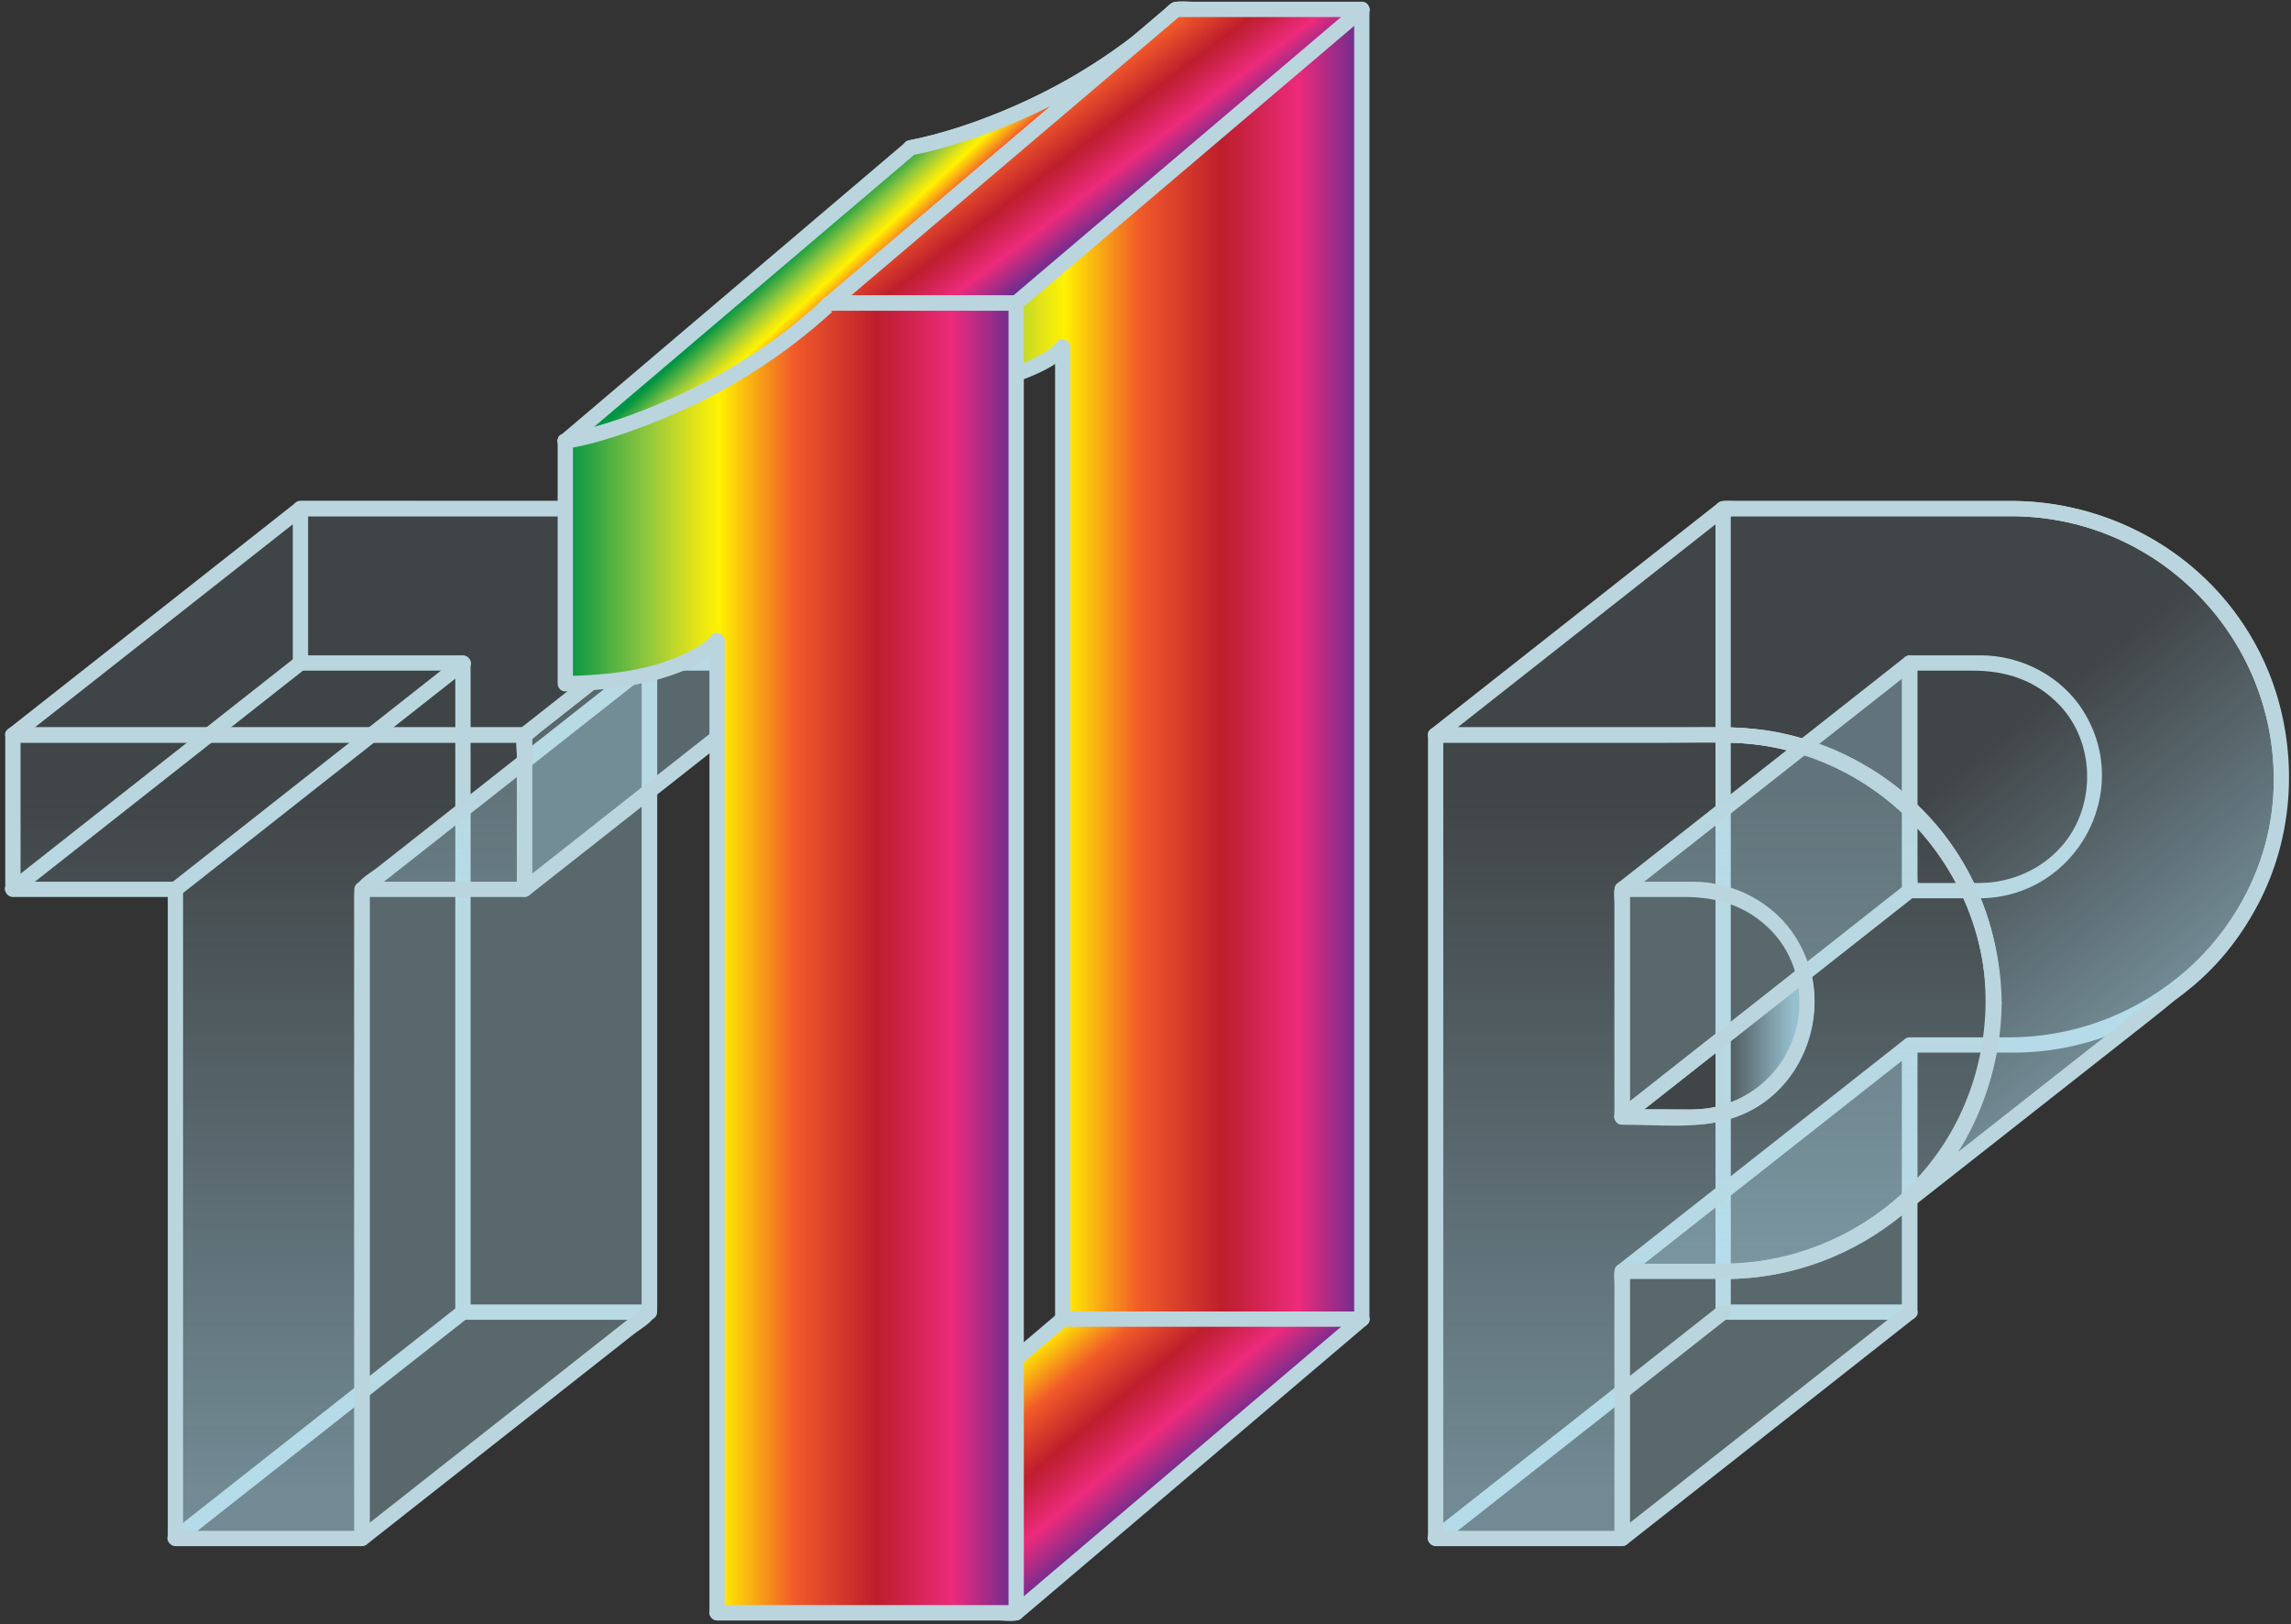 <?xml version="1.0" encoding="utf-8"?>
<!-- Generator: Adobe Illustrator 16.0.0, SVG Export Plug-In . SVG Version: 6.00 Build 0)  -->
<!DOCTYPE svg PUBLIC "-//W3C//DTD SVG 1.1//EN" "http://www.w3.org/Graphics/SVG/1.1/DTD/svg11.dtd">
<svg version="1.1" id="Layer_1" xmlns="http://www.w3.org/2000/svg" xmlns:xlink="http://www.w3.org/1999/xlink" x="0px" y="0px"
	 width="749px" height="531px" viewBox="0 0 749 531" enable-background="new 0 0 749 531" xml:space="preserve">
<rect x="0" y="0" width="749" height="531" fill="#333333" stroke="none"/>
<g>
	<path fill="#BAD5DD" d="M95.722,166.271c0,16.818,0,33.638,0,50.457c0,1.362,1.137,2.5,2.5,2.5c17.709,0,35.419,0,53.129,0
		c-0.833-0.833-1.667-1.667-2.5-2.5c0,48.55,0,97.1,0,145.647c0,22.188,0,44.374,0,66.562c0,1.363,1.137,2.5,2.5,2.5
		c20.33,0,40.659,0,60.988,0c1.363,0,2.5-1.137,2.5-2.5c0-48.55,0-97.101,0-145.648c0-22.187,0-44.374,0-66.561
		c-0.833,0.833-1.667,1.667-2.5,2.5c17.709,0,35.419,0,53.129,0c1.363,0,2.5-1.138,2.5-2.5c0-16.819,0-33.638,0-50.456
		c0-1.363-1.137-2.5-2.5-2.5c-49.779,0-99.559,0-149.338-0.001c-5.969,0-11.939,0-17.908,0c-3.224,0-3.224,5,0,5
		c49.779,0,99.559,0,149.338,0.001c5.969,0,11.939,0,17.908,0c-0.833-0.833-1.667-1.667-2.5-2.5c0,16.818,0,33.637,0,50.456
		c0.833-0.833,1.667-1.667,2.5-2.5c-17.709,0-35.419,0-53.129,0c-1.363,0-2.5,1.137-2.5,2.5c0,48.55,0,97.1,0,145.647
		c0,22.188,0,44.374,0,66.562c0.833-0.833,1.667-1.667,2.5-2.5c-20.33,0-40.659,0-60.988,0c0.833,0.833,1.667,1.667,2.5,2.5
		c0-48.55,0-97.101,0-145.648c0-22.187,0-44.374,0-66.561c0-1.363-1.137-2.5-2.5-2.5c-17.709,0-35.419,0-53.129,0
		c0.833,0.833,1.667,1.667,2.5,2.5c0-16.819,0-33.639,0-50.457C100.722,163.047,95.722,163.047,95.722,166.271z"/>
	<g>
		<g>
			<path fill="#BAD5DD" d="M149.583,427.171c-31.333,24.666-62.667,49.333-94,74c-2.532,1.992,1.031,5.506,3.535,3.534
				c31.333-24.666,62.667-49.333,94-74C155.65,428.713,152.086,425.199,149.583,427.171L149.583,427.171z"/>
		</g>
	</g>
	<g>
		<g>
			<path fill="#BAD5DD" d="M149.583,214.961c-31.333,24.667-62.667,49.333-94,74c-2.532,1.993,1.031,5.507,3.535,3.535
				c31.333-24.666,62.667-49.333,94-74C155.65,216.503,152.086,212.99,149.583,214.961L149.583,214.961z"/>
		</g>
	</g>
	<g>
		
			<linearGradient id="SVGID_1_" gradientUnits="userSpaceOnUse" x1="156.939" y1="270.865" x2="156.939" y2="19.701" gradientTransform="matrix(1 0 0 -1 8.4 507.099)">
			<stop  offset="0" style="stop-color:#B0E2F5;stop-opacity:0.3"/>
			<stop  offset="1" style="stop-color:#B0E2F5;stop-opacity:0.3"/>
		</linearGradient>
		<polygon fill="url(#SVGID_1_)" points="212.339,216.729 118.339,290.729 118.339,502.938 212.339,428.938 		"/>
		<g>
			<path fill="#BAD5DD" d="M210.571,214.961c-18.267,14.38-36.533,28.762-54.801,43.142c-10.745,8.459-21.491,16.918-32.235,25.377
				c-3.31,2.604-7.695,4.479-7.695,8.993c0,53.083,0,106.167,0,159.251c0,17.071,0,34.143,0,51.214c0,2.375,2.64,3.049,4.268,1.768
				c18.268-14.38,36.534-28.761,54.802-43.141c10.744-8.46,21.49-16.919,32.235-25.378c3.31-2.604,7.695-4.48,7.695-8.993
				c0-53.083,0-106.167,0-159.251c0-17.071,0-34.144,0-51.214c0-3.225-5-3.225-5,0c0,48.55,0,97.1,0,145.647
				c0,21.464,0,42.929,0,64.393c0,0.622,0,1.245,0,1.867c0,1.188,1.573-2.128,0.317-1.14c-2.48,1.952-4.961,3.905-7.441,5.857
				c-10.964,8.632-21.929,17.264-32.895,25.895c-17.75,13.975-35.5,27.947-53.25,41.922c1.423,0.589,2.846,1.179,4.269,1.768
				c0-48.55,0-97.101,0-145.648c0-21.464,0-42.928,0-64.392c0-0.622,0-1.245,0-1.867c0-1.188-1.573,2.128-0.317,1.139
				c2.48-1.951,4.96-3.904,7.441-5.856c10.964-8.632,21.929-17.265,32.894-25.896c17.75-13.973,35.5-27.946,53.25-41.92
				C216.639,216.503,213.074,212.99,210.571,214.961z"/>
		</g>
	</g>
	<g>
		
			<linearGradient id="SVGID_2_" gradientUnits="userSpaceOnUse" x1="210.068" y1="332.346" x2="210.068" y2="223.129" gradientTransform="matrix(1 0 0 -1 8.4 507.099)">
			<stop  offset="0" style="stop-color:#B0E2F5;stop-opacity:0.3"/>
			<stop  offset="1" style="stop-color:#B0E2F5;stop-opacity:0.3"/>
		</linearGradient>
		<polygon fill="url(#SVGID_2_)" points="171.468,290.729 265.468,216.729 265.468,166.272 171.468,240.272 		"/>
		<g>
			<path fill="#BAD5DD" d="M173.235,292.496c18.268-14.38,36.534-28.761,54.802-43.141c10.744-8.459,21.49-16.918,32.235-25.377
				c2.25-1.771,4.5-3.542,6.75-5.313c1.861-1.465,0.946-6.417,0.946-8.38c0-14.67,0-29.341,0-44.012c0-2.375-2.64-3.049-4.268-1.769
				c-18.268,14.381-36.534,28.762-54.802,43.142c-10.745,8.459-21.49,16.918-32.235,25.377c-2.25,1.771-4.5,3.542-6.75,5.313
				c-1.861,1.466-0.946,6.417-0.946,8.38c0,14.671,0,29.342,0,44.013c0,3.225,5,3.225,5,0c0-12.261,0-24.521,0-36.781
				c0-4.55,0-9.1,0-13.649c0,1.75-1.272,2.167,0.465,0.8c1.246-0.981,2.492-1.962,3.739-2.943
				c22.699-17.87,45.398-35.74,68.098-53.609c6.989-5.501,13.978-11.003,20.965-16.505c-1.422-0.589-2.845-1.178-4.268-1.768
				c0,12.26,0,24.521,0,36.781c0,4.55,0,9.1,0,13.648c0-1.75,1.271-2.167-0.465-0.799c-1.246,0.98-2.492,1.962-3.739,2.943
				c-22.699,17.869-45.399,35.739-68.098,53.608c-6.989,5.502-13.978,11.003-20.965,16.505
				C167.168,290.954,170.732,294.468,173.235,292.496z"/>
		</g>
	</g>
	<g>
		<g>
			<path fill="#BAD5DD" d="M96.454,214.961c-31.333,24.667-62.667,49.333-94,74c-2.532,1.993,1.031,5.507,3.534,3.535
				c31.333-24.666,62.667-49.333,94-74C102.521,216.503,98.957,212.99,96.454,214.961L96.454,214.961z"/>
		</g>
	</g>
	<g>
		
			<linearGradient id="SVGID_3_" gradientUnits="userSpaceOnUse" x1="79.445" y1="248.926" x2="79.445" y2="18.422" gradientTransform="matrix(1 0 0 -1 8.4 507.099)">
			<stop  offset="0" style="stop-color:#B0E2F5;stop-opacity:0.1"/>
			<stop  offset="1" style="stop-color:#B0E2F5;stop-opacity:0.5"/>
		</linearGradient>
		<polygon fill="url(#SVGID_3_)" points="4.222,240.271 4.222,290.729 57.351,290.729 57.351,502.938 118.339,502.938 
			118.339,290.729 171.468,290.729 171.468,240.272 		"/>
		<g>
			<path fill="#BAD5DD" d="M1.722,240.271c0,16.818,0,33.638,0,50.457c0,1.362,1.137,2.5,2.5,2.5c17.709,0,35.419,0,53.129,0
				c-0.833-0.833-1.667-1.667-2.5-2.5c0,48.55,0,97.1,0,145.648c0,22.188,0,44.373,0,66.561c0,1.363,1.137,2.5,2.5,2.5
				c20.33,0,40.659,0,60.988,0c1.363,0,2.5-1.137,2.5-2.5c0-48.55,0-97.101,0-145.648c0-22.188,0-44.374,0-66.561
				c-0.833,0.833-1.667,1.667-2.5,2.5c17.709,0,35.419,0,53.129,0c1.363,0,2.5-1.138,2.5-2.5c0-16.818,0-33.638,0-50.456
				c0-1.363-1.137-2.5-2.5-2.5c-49.779,0-99.559,0-149.338-0.001c-5.969,0-11.939,0-17.908,0c-3.224,0-3.224,5,0,5
				c49.779,0,99.559,0,149.338,0.001c5.969,0,11.939,0,17.908,0c-0.833-0.833-1.667-1.667-2.5-2.5c0,16.818,0,33.638,0,50.456
				c0.833-0.833,1.667-1.667,2.5-2.5c-17.709,0-35.419,0-53.129,0c-1.363,0-2.5,1.137-2.5,2.5c0,48.55,0,97.1,0,145.648
				c0,22.188,0,44.373,0,66.561c0.833-0.833,1.667-1.667,2.5-2.5c-20.33,0-40.659,0-60.988,0c0.833,0.833,1.667,1.667,2.5,2.5
				c0-48.55,0-97.101,0-145.648c0-22.188,0-44.374,0-66.561c0-1.363-1.137-2.5-2.5-2.5c-17.709,0-35.419,0-53.129,0
				c0.833,0.833,1.667,1.667,2.5,2.5c0-16.819,0-33.639,0-50.457C6.722,237.047,1.722,237.047,1.722,240.271z"/>
		</g>
	</g>
	<g>
		
			<linearGradient id="SVGID_4_" gradientUnits="userSpaceOnUse" x1="-4.178" y1="303.828" x2="257.068" y2="303.828" gradientTransform="matrix(1 0 0 -1 8.4 507.099)">
			<stop  offset="0" style="stop-color:#B0E2F5;stop-opacity:0.1"/>
			<stop  offset="1" style="stop-color:#B0E2F5;stop-opacity:0.1"/>
		</linearGradient>
		<polygon fill="url(#SVGID_4_)" points="98.222,166.271 4.222,240.271 171.468,240.272 265.468,166.272 		"/>
		<g>
			<path fill="#BAD5DD" d="M96.454,164.504c-31.333,24.667-62.667,49.333-94,74c-1.792,1.411-0.229,4.269,1.768,4.269
				c49.779,0,99.559,0,149.338,0.001c5.967,0,11.935,0,17.9,0c1.743,0,4.065-2.535,5.314-3.52c3.913-3.081,7.826-6.16,11.739-9.241
				c23.309-18.35,46.618-36.699,69.926-55.049c2.933-2.308,5.863-4.614,8.794-6.923c1.792-1.411,0.229-4.268-1.768-4.268
				c-49.779,0-99.559,0-149.338-0.001c-5.969,0-11.939,0-17.908,0c-3.224,0-3.224,5,0,5c49.779,0,99.559,0,149.338,0.001
				c5.969,0,11.939,0,17.908,0c-0.589-1.422-1.179-2.845-1.769-4.269c-18.267,14.381-36.533,28.762-54.801,43.142
				c-10.745,8.459-21.491,16.918-32.235,25.377c-2.25,1.771-4.5,3.542-6.75,5.313c-0.885,0.696,2.65-0.563,1.055-0.563
				c-0.939,0-1.878,0-2.817,0c-52.443,0-104.889,0-157.333-0.001c-2.198,0-4.397,0-6.597,0c0.589,1.422,1.179,2.845,1.768,4.268
				c31.333-24.667,62.667-49.333,94-74C102.521,166.046,98.957,162.533,96.454,164.504z"/>
		</g>
	</g>
</g>
<g>
	<g>
		<path fill="#BAD5DD" d="M658.24,163.772c-31.63,0-63.261,0-94.891,0c-1.362,0-2.5,1.137-2.5,2.5c0,44.776,0,89.555,0,134.333
			c0,42.776,0,85.556,0,128.333c0,1.363,1.138,2.5,2.5,2.5c20.329,0,40.659,0,60.988,0c1.361,0,2.5-1.137,2.5-2.5
			c0-29.11,0-58.221,0-87.33c-0.833,0.833-1.667,1.667-2.5,2.5c11.288,0,22.575,0,33.863,0c21.49,0,42.073-7.793,58.512-21.538
			c34.568-28.909,41.2-80.82,16.837-118.226C717.068,179.039,688.26,164.008,658.24,163.772c-3.226-0.025-3.223,4.975,0,5
			c48.377,0.38,86.969,41.104,85.067,89.374c-1.802,45.781-41.391,80.961-86.364,80.961c-10.869,0-21.736,0-32.604,0
			c-1.362,0-2.5,1.137-2.5,2.5c0,29.109,0,58.22,0,87.33c0.833-0.833,1.667-1.667,2.5-2.5c-20.329,0-40.659,0-60.988,0
			c0.833,0.833,1.667,1.667,2.5,2.5c0-44.777,0-89.556,0-134.332c0-42.778,0-85.557,0-128.333c-0.833,0.833-1.667,1.667-2.5,2.5
			c31.63,0,63.261,0,94.891,0C661.466,168.772,661.466,163.772,658.24,163.772z"/>
		<path fill="#BAD5DD" d="M647.707,288.65c-7.789,0-15.578,0-23.368,0c0.833,0.833,1.667,1.667,2.5,2.5c0-24.809,0-49.615,0-74.422
			c-0.833,0.833-1.667,1.667-2.5,2.5c6.807,0,13.612,0,20.42,0c10.968,0,20.61,3.041,28.396,11.101
			c9.666,10.007,11.707,25.518,6.147,38.036C673.777,280.808,661.103,288.404,647.707,288.65c-3.221,0.06-3.227,5.06,0,5
			c30.974-0.569,49.911-34.812,33.377-61.234c-7.129-11.39-20.268-18.188-33.584-18.188c-7.722,0-15.44,0-23.161,0
			c-1.362,0-2.5,1.137-2.5,2.5c0,24.807,0,49.613,0,74.422c0,1.363,1.138,2.5,2.5,2.5c7.79,0,15.579,0,23.368,0
			C650.933,293.65,650.933,288.65,647.707,288.65z"/>
	</g>
	<g>
		
			<linearGradient id="SVGID_5_" gradientUnits="userSpaceOnUse" x1="521.94" y1="84.826" x2="615.94" y2="84.826" gradientTransform="matrix(1 0 0 -1 8.4 507.099)">
			<stop  offset="0" style="stop-color:#B0E2F5;stop-opacity:0.3"/>
			<stop  offset="1" style="stop-color:#B0E2F5;stop-opacity:0.3"/>
		</linearGradient>
		<polygon fill="url(#SVGID_5_)" points="624.339,428.938 530.339,502.938 530.339,415.607 624.339,341.607 		"/>
		<g>
			<path fill="#BAD5DD" d="M622.571,427.171c-31.333,24.666-62.667,49.333-94,74c1.423,0.589,2.845,1.179,4.269,1.768
				c0-24.991,0-49.982,0-74.974c0-3.941,0-7.884,0-11.823c0-1.62-1.591,1.91-0.316,0.906c0.937-0.735,1.872-1.474,2.808-2.21
				c9.456-7.443,18.912-14.889,28.368-22.332c20.804-16.377,41.605-32.754,62.408-49.131c-1.423-0.589-2.845-1.179-4.268-1.768
				c0,29.11,0,58.22,0,87.33c0,3.225,5,3.225,5,0c0-29.11,0-58.221,0-87.33c0-2.375-2.642-3.049-4.269-1.769
				c-18.268,14.381-36.534,28.762-54.802,43.142c-10.745,8.46-21.49,16.919-32.235,25.378c-2.25,1.771-4.5,3.542-6.749,5.313
				c-1.508,1.187-0.945,4.307-0.945,5.967c0,27.767,0,55.533,0,83.3c0,2.375,2.641,3.049,4.268,1.768
				c31.333-24.666,62.667-49.333,94-74C628.639,428.713,625.073,425.199,622.571,427.171z"/>
		</g>
	</g>
	<g>
		
			<linearGradient id="SVGID_6_" gradientUnits="userSpaceOnUse" x1="568.939" y1="289.808" x2="568.939" y2="142.671" gradientTransform="matrix(1 0 0 -1 8.4 507.099)">
			<stop  offset="0" style="stop-color:#B0E2F5;stop-opacity:0.3"/>
			<stop  offset="1" style="stop-color:#B0E2F5;stop-opacity:0.3"/>
		</linearGradient>
		<polygon fill="url(#SVGID_6_)" points="624.339,216.729 530.339,290.729 530.339,365.15 624.339,291.15 		"/>
		<g>
			<path fill="#BAD5DD" d="M622.571,214.961c-18.268,14.38-36.534,28.762-54.802,43.142c-10.745,8.459-21.49,16.918-32.235,25.377
				c-2.25,1.771-4.5,3.542-6.749,5.313c-1.595,1.255-0.945,4.824-0.945,6.56c0,23.267,0,46.531,0,69.799
				c0,2.375,2.641,3.049,4.268,1.768c18.269-14.38,36.534-28.761,54.802-43.141c10.745-8.46,21.49-16.919,32.235-25.378
				c2.25-1.771,4.5-3.542,6.749-5.313c1.595-1.255,0.946-4.823,0.946-6.559c0-23.267,0-46.533,0-69.799c0-3.225-5-3.225-5,0
				c0,24.014,0,48.027,0,72.042c0,0.587,0,1.175,0,1.762c0,1.423-0.214-0.404,0.724-1.143c-0.536,0.422-1.072,0.844-1.609,1.267
				c-3.234,2.547-6.472,5.095-9.708,7.643c-11.63,9.156-23.261,18.313-34.891,27.468c-15.928,12.539-31.854,25.078-47.783,37.616
				c1.423,0.59,2.845,1.18,4.269,1.769c0-24.014,0-48.028,0-72.042c0-0.587,0-1.175,0-1.762c0-1.423,0.214,0.403-0.725,1.143
				c0.536-0.422,1.072-0.844,1.609-1.267c3.234-2.547,6.472-5.096,9.708-7.644c11.63-9.155,23.261-18.312,34.891-27.467
				c15.929-12.539,31.855-25.078,47.783-37.617C628.639,216.503,625.073,212.99,622.571,214.961z"/>
		</g>
	</g>
	<g>
		<g>
			<path fill="#BAD5DD" d="M561.582,427.171c-31.332,24.666-62.666,49.333-94,74c-2.531,1.992,1.032,5.506,3.535,3.534
				c31.334-24.666,62.667-49.333,94-74C567.65,428.713,564.086,425.199,561.582,427.171L561.582,427.171z"/>
		</g>
	</g>
	<g>
		
			<linearGradient id="SVGID_7_" gradientUnits="userSpaceOnUse" x1="552.244" y1="165.31" x2="577.705" y2="165.31" gradientTransform="matrix(1 0 0 -1 8.4 507.099)">
			<stop  offset="0" style="stop-color:#B0E2F5;stop-opacity:0.1"/>
			<stop  offset="1" style="stop-color:#B0E2F5;stop-opacity:0.8"/>
		</linearGradient>
		<path fill="url(#SVGID_7_)" d="M530.339,365.15h23.368c20.553,0,37.213-16.659,37.213-37.211c0-3.288-0.432-6.476-1.231-9.511
			L530.339,365.15z"/>
		<g>
			<path fill="#BAD5DD" d="M530.339,367.65c11.706,0,24.754,1.553,36.047-2.071c19.957-6.404,30.505-27.958,25.714-47.814
				c-0.484-2.006-2.791-2.195-4.179-1.104c-19.783,15.573-39.566,31.147-59.351,46.722c-2.532,1.993,1.032,5.507,3.535,3.535
				c19.783-15.572,39.566-31.146,59.35-46.722c-1.393-0.367-2.784-0.735-4.179-1.104c4.766,19.748-7.55,38.96-27.396,43.021
				c-5.094,1.042-10.749,0.537-15.917,0.537c-4.541,0-9.083,0-13.624,0C527.114,362.65,527.114,367.65,530.339,367.65z"/>
		</g>
	</g>
	<g>
		
			<linearGradient id="SVGID_8_" gradientUnits="userSpaceOnUse" x1="549.923" y1="336.984" x2="683.954" y2="169.517" gradientTransform="matrix(1 0 0 -1 8.4 507.099)">
			<stop  offset="0.527" style="stop-color:#B0E2F5;stop-opacity:0.1"/>
			<stop  offset="0.768" style="stop-color:#B0E2F5;stop-opacity:0.3"/>
			<stop  offset="1" style="stop-color:#B0E2F5;stop-opacity:0.5"/>
		</linearGradient>
		<path fill="url(#SVGID_8_)" d="M658.24,166.272H563.35l-94,74h94.891c48.415,0,87.667,39.251,87.667,87.667
			c0,27.216-12.4,51.534-31.86,67.613c15.903-12.524,80.602-63.312,92.765-72.996c20.169-16.063,33.097-40.829,33.097-68.617
			C745.907,205.522,706.657,166.272,658.24,166.272z"/>
		<g>
			<path fill="#BAD5DD" d="M658.24,163.772c-24.771,0-49.54,0-74.311,0c-5.482,0-10.966,0-16.448,0c-1.975,0-4.399-0.448-6.037,0.84
				c-6.722,5.292-13.443,10.584-20.166,15.876c-24.564,19.338-49.131,38.677-73.695,58.016c-1.792,1.411-0.229,4.269,1.768,4.269
				c24.771,0,49.54,0,74.311,0c10.051,0,20.302-0.493,30.314,0.535c22.976,2.355,44.306,15.027,58.234,33.277
				c27.566,36.122,20.479,88.275-13.932,117.2c-2.498,2.101,1.056,5.488,3.535,3.535c26.831-21.127,53.711-42.19,80.533-63.328
				c14.249-11.229,27.429-22.313,36.06-38.744c11.071-21.079,12.794-46.316,5.692-68.92
				C732.438,189.211,696.8,164.075,658.24,163.772c-3.226-0.025-3.223,4.975,0,5c48.646,0.383,87.208,41.47,85.039,89.946
				c-1.121,25.062-14.159,47.726-33.574,63.134c-11.989,9.517-24.039,18.958-36.072,28.42
				c-18.449,14.508-36.914,28.994-55.354,43.514c1.18,1.179,2.356,2.356,3.535,3.535c36.697-30.845,43.373-86.883,13.527-124.806
				c-13.468-17.111-32.572-28.861-53.936-33.104c-10.823-2.148-21.962-1.64-32.937-1.64c-26.373,0-52.747,0-79.12,0
				c0.589,1.422,1.179,2.845,1.768,4.268c18.269-14.38,36.534-28.761,54.803-43.141c10.744-8.459,21.489-16.918,32.234-25.377
				c2.25-1.771,4.5-3.542,6.749-5.313c0.523-0.412-2.767,0.564-0.695,0.564c1.561,0,3.119,0,4.681,0c29.784,0,59.567,0,89.353,0
				C661.466,168.772,661.466,163.772,658.24,163.772z"/>
		</g>
	</g>
	<g>
		
			<linearGradient id="SVGID_9_" gradientUnits="userSpaceOnUse" x1="552.229" y1="248.926" x2="552.229" y2="18.423" gradientTransform="matrix(1 0 0 -1 8.4 507.099)">
			<stop  offset="0" style="stop-color:#B0E2F5;stop-opacity:0.1"/>
			<stop  offset="1" style="stop-color:#B0E2F5;stop-opacity:0.5"/>
		</linearGradient>
		<path fill="url(#SVGID_9_)" d="M564.24,240.272H469.35v262.666h60.988v-87.33h33.901c48.417,0,87.667-39.25,87.667-87.668
			C651.907,279.523,612.656,240.272,564.24,240.272z M651.907,327.939c0-48.416-39.252-87.667-87.667-87.667 M564.24,415.607
			c48.417,0,87.667-39.25,87.667-87.668 M553.707,365.15h-23.368v-74.422h23.368c20.553,0,37.213,16.66,37.213,37.211
			C590.92,348.491,574.26,365.15,553.707,365.15z"/>
		<g>
			<path fill="#BAD5DD" d="M564.24,237.772c-31.63,0-63.261,0-94.891,0c-1.362,0-2.5,1.137-2.5,2.5c0,44.777,0,89.555,0,134.333
				c0,42.776,0,85.556,0,128.333c0,1.363,1.138,2.5,2.5,2.5c20.329,0,40.659,0,60.988,0c1.361,0,2.5-1.137,2.5-2.5
				c0-29.11,0-58.22,0-87.33c-0.833,0.833-1.667,1.667-2.5,2.5c11.288,0,22.575,0,33.863,0c21.49,0,42.073-7.793,58.512-21.538
				c34.568-28.909,41.2-80.82,16.836-118.226C623.067,253.04,594.26,238.008,564.24,237.772c-3.226-0.025-3.223,4.975,0,5
				c48.376,0.38,86.969,41.105,85.067,89.375c-1.802,45.78-41.391,80.961-86.364,80.961c-10.869,0-21.736,0-32.604,0
				c-1.362,0-2.5,1.137-2.5,2.5c0,29.11,0,58.22,0,87.33c0.833-0.833,1.667-1.667,2.5-2.5c-20.329,0-40.659,0-60.988,0
				c0.833,0.833,1.667,1.667,2.5,2.5c0-44.777,0-89.556,0-134.332c0-42.778,0-85.557,0-128.333c-0.833,0.833-1.667,1.667-2.5,2.5
				c31.63,0,63.261,0,94.891,0C567.466,242.772,567.466,237.772,564.24,237.772z"/>
			<path fill="#BAD5DD" d="M654.407,327.939c-0.389-49.411-40.755-89.779-90.167-90.167c-3.226-0.025-3.223,4.975,0,5
				c46.694,0.367,84.801,38.473,85.167,85.167C649.434,331.162,654.434,331.165,654.407,327.939L654.407,327.939z"/>
			<path fill="#BAD5DD" d="M564.24,418.107c49.413-0.39,89.778-40.755,90.167-90.168c0.025-3.227-4.975-3.224-5,0
				c-0.366,46.694-38.472,84.801-85.167,85.168C561.019,413.133,561.016,418.133,564.24,418.107L564.24,418.107z"/>
			<path fill="#BAD5DD" d="M553.707,362.65c-7.789,0-15.578,0-23.368,0c0.833,0.833,1.667,1.667,2.5,2.5c0-24.809,0-49.614,0-74.422
				c-0.833,0.833-1.667,1.667-2.5,2.5c6.807,0,13.612,0,20.42,0c10.968,0,20.61,3.041,28.396,11.101
				c9.666,10.007,11.707,25.519,6.147,38.036C579.777,354.808,567.103,362.404,553.707,362.65c-3.221,0.06-3.227,5.06,0,5
				c30.974-0.569,49.911-34.812,33.377-61.234c-7.129-11.391-20.268-18.188-33.584-18.188c-7.722,0-15.44,0-23.161,0
				c-1.362,0-2.5,1.137-2.5,2.5c0,24.808,0,49.613,0,74.422c0,1.363,1.138,2.5,2.5,2.5c7.79,0,15.579,0,23.368,0
				C556.933,367.65,556.933,362.65,553.707,362.65z"/>
		</g>
	</g>
</g>
<g>
	<g>
		
			<linearGradient id="SVGID_10_" gradientUnits="userSpaceOnUse" x1="289.414" y1="289.951" x2="436.821" y2="289.951" gradientTransform="matrix(1 0 0 -1 8.4 507.099)">
			<stop  offset="0" style="stop-color:#009444"/>
			<stop  offset="0.177" style="stop-color:#8DC63F"/>
			<stop  offset="0.182" style="stop-color:#90C73E"/>
			<stop  offset="0.292" style="stop-color:#E5E517"/>
			<stop  offset="0.341" style="stop-color:#FFF200"/>
			<stop  offset="0.507" style="stop-color:#F15A29"/>
			<stop  offset="0.69" style="stop-color:#BE1E2D"/>
			<stop  offset="0.739" style="stop-color:#C92143"/>
			<stop  offset="0.851" style="stop-color:#EA2A78"/>
			<stop  offset="0.857" style="stop-color:#EE2A7B"/>
			<stop  offset="1" style="stop-color:#662D91"/>
		</linearGradient>
		<path fill="url(#SVGID_10_)" d="M297.814,48.259v79.26c39.259-0.741,49.63-14.074,49.63-14.074v317.778h97.777V3.074h-60.74
			C345.222,40.111,297.814,48.259,297.814,48.259z"/>
		<g>
			<path fill="#BAD5DD" d="M295.314,48.259c0,26.421,0,52.84,0,79.26c0,1.338,1.138,2.533,2.5,2.5
				c13.745-0.333,27.741-1.922,40.438-7.493c3.778-1.658,8.319-3.986,10.959-7.313c-1.423-0.589-2.846-1.178-4.269-1.768
				c0,40.25,0,80.5,0,120.75c0,58.287,0,116.573,0,174.859c0,7.39,0,14.778,0,22.169c0,1.363,1.137,2.5,2.5,2.5
				c32.593,0,65.186,0,97.777,0c1.361,0,2.5-1.137,2.5-2.5c0-32.833,0-65.666,0-98.498c0-64.143,0-128.282,0-192.423
				c0-43.913,0-87.826,0-131.739c0-1.83,0-3.659,0-5.488c0-1.363-1.139-2.5-2.5-2.5c-20.247,0-40.493,0-60.74,0
				c-1.786,0-3.203,2.069-4.367,3.133c-2.554,2.332-5.214,4.542-7.906,6.712c-5.324,4.291-10.992,8.154-16.787,11.777
				c-9.227,5.767-19.026,10.646-29.105,14.727c-9.336,3.78-19.206,7.19-29.166,8.926c-3.172,0.553-1.822,5.371,1.329,4.82
				c9.978-1.737,19.791-5.195,29.166-8.925c21.061-8.378,40.564-20.399,57.308-35.691c0.406-0.371-1.028-0.479,0.048-0.479
				c0.627,0,1.254,0,1.88,0c2.363,0,4.729,0,7.093,0c6.96,0,13.92,0,20.88,0c10.123,0,20.247,0,30.37,0
				c-0.833-0.833-1.667-1.667-2.5-2.5c0,32.833,0,65.666,0,98.499c0,64.141,0,128.282,0,192.422c0,43.913,0,87.826,0,131.739
				c0,1.829,0,3.659,0,5.488c0.833-0.833,1.667-1.667,2.5-2.5c-32.593,0-65.186,0-97.777,0c0.833,0.833,1.667,1.667,2.5,2.5
				c0-40.25,0-80.5,0-120.75c0-58.287,0-116.573,0-174.859c0-7.39,0-14.779,0-22.169c0-2-2.852-3.552-4.268-1.769
				c-2.269,2.858-6.035,4.687-9.234,6.205c-11.839,5.625-25.729,6.825-38.628,7.138c0.833,0.833,1.667,1.667,2.5,2.5
				c0-26.42,0-52.839,0-79.26C300.314,45.035,295.314,45.035,295.314,48.259z"/>
		</g>
	</g>
	<g>
		
			<linearGradient id="SVGID_11_" gradientUnits="userSpaceOnUse" x1="268.865" y1="441.431" x2="283.507" y2="425.57" gradientTransform="matrix(1 0 0 -1 8.4 507.099)">
			<stop  offset="0" style="stop-color:#009444"/>
			<stop  offset="0.337" style="stop-color:#8DC63F"/>
			<stop  offset="0.346" style="stop-color:#90C73E"/>
			<stop  offset="0.579" style="stop-color:#E5E517"/>
			<stop  offset="0.685" style="stop-color:#FFF200"/>
			<stop  offset="0.766" style="stop-color:#FFCD0B"/>
			<stop  offset="0.952" style="stop-color:#F47527"/>
			<stop  offset="1" style="stop-color:#F15A29"/>
		</linearGradient>
		<path fill="url(#SVGID_11_)" d="M184.815,144.26c0,0,47.408-8.148,86.667-45.187l113-96
			c-39.259,37.037-86.667,45.185-86.667,45.185L184.815,144.26z"/>
		<g>
			<path fill="#BAD5DD" d="M185.479,146.67c11.368-1.979,22.596-6.066,33.16-10.578c11.038-4.713,21.6-10.367,31.61-16.991
				c8.368-5.538,15.708-12.064,23.326-18.537c17.585-14.939,35.169-29.878,52.753-44.817c19.974-16.968,39.946-33.936,59.918-50.904
				c-1.179-1.178-2.355-2.356-3.534-3.534c-18.34,17.113-40.229,29.979-63.814,38.419c-6.079,2.175-12.289,4.032-18.585,5.468
				c-1.832,0.418-3.353,0.52-4.805,1.753c-18.021,15.31-36.042,30.62-54.063,45.93c-19.467,16.538-38.934,33.076-58.399,49.614
				c-2.461,2.09,1.094,5.61,3.535,3.535c36.547-31.049,73.095-62.098,109.642-93.147c0.94-0.799,1.88-1.598,2.821-2.396
				c1.353-1.149-1.499,0.369,0.036,0.074c5.857-1.124,11.615-2.829,17.275-4.685c25.875-8.477,49.979-22.448,69.892-41.032
				c2.386-2.225-1.109-5.596-3.534-3.534c-36.548,31.049-73.096,62.098-109.643,93.146c-3.349,2.845-6.557,5.839-9.894,8.7
				c-11.326,9.71-24.114,17.679-37.479,24.26c-12.967,6.385-27.227,11.94-41.55,14.437
				C180.978,142.401,182.327,147.219,185.479,146.67z"/>
		</g>
	</g>
	<g>
		
			<linearGradient id="SVGID_12_" gradientUnits="userSpaceOnUse" x1="338.127" y1="471.469" x2="362.041" y2="440.235" gradientTransform="matrix(1 0 0 -1 8.4 507.099)">
			<stop  offset="0" style="stop-color:#F15A29"/>
			<stop  offset="0.355" style="stop-color:#BE1E2D"/>
			<stop  offset="0.454" style="stop-color:#C92143"/>
			<stop  offset="0.677" style="stop-color:#EA2A78"/>
			<stop  offset="0.69" style="stop-color:#EE2A7B"/>
			<stop  offset="1" style="stop-color:#662D91"/>
		</linearGradient>
		<polygon fill="url(#SVGID_12_)" points="445.222,3.074 332.222,99.074 271.481,99.074 384.481,3.074 		"/>
		<g>
			<path fill="#BAD5DD" d="M443.453,1.307c-36.547,31.049-73.094,62.098-109.642,93.146c-0.94,0.799-1.88,1.599-2.821,2.396
				c-1.531,1.301,2.491-0.276,0.489-0.276c-6.313,0-12.629,0-18.943,0c-13.686,0-27.37,0-41.057,0
				c0.589,1.422,1.18,2.845,1.769,4.268c36.547-31.049,73.095-62.098,109.642-93.146c0.939-0.799,1.881-1.598,2.821-2.396
				c1.53-1.301-2.491,0.276-0.489,0.276c6.313,0,12.629,0,18.942,0c13.686,0,27.37,0,41.057,0c3.225,0,3.225-5,0-5
				c-11.44,0-22.881,0-34.321,0c-6.988,0-13.976,0-20.964,0c-2.192,0-5.582-0.662-7.391,0.875
				c-17.133,14.555-34.266,29.109-51.397,43.665c-20.478,17.397-40.957,34.795-61.435,52.192c-1.716,1.458-0.284,4.268,1.768,4.268
				c11.44,0,22.881,0,34.322,0c6.988,0,13.976,0,20.963,0c2.193,0,5.583,0.662,7.391-0.875
				c17.132-14.555,34.266-29.11,51.397-43.665c20.479-17.396,40.956-34.795,61.435-52.192
				C449.449,2.751,445.896-0.768,443.453,1.307z"/>
		</g>
	</g>
	<g>
		
			<linearGradient id="SVGID_13_" gradientUnits="userSpaceOnUse" x1="311.128" y1="52.07" x2="351.88" y2="3.51" gradientTransform="matrix(1 0 0 -1 8.4 507.099)">
			<stop  offset="0" style="stop-color:#FFF200"/>
			<stop  offset="0.25" style="stop-color:#F15A29"/>
			<stop  offset="0.5" style="stop-color:#BE1E2D"/>
			<stop  offset="0.573" style="stop-color:#C92143"/>
			<stop  offset="0.74" style="stop-color:#EA2A78"/>
			<stop  offset="0.75" style="stop-color:#EE2A7B"/>
			<stop  offset="1" style="stop-color:#662D91"/>
		</linearGradient>
		<polygon fill="url(#SVGID_13_)" points="445.222,431.223 347.444,431.223 234.444,527.223 332.222,527.223 		"/>
		<g>
			<path fill="#BAD5DD" d="M445.222,428.723c-24.729,0-49.455,0-74.184,0c-5.894,0-11.786,0-17.68,0
				c-2.052,0-5.951-0.739-7.682,0.731c-4.832,4.104-9.664,8.209-14.495,12.314c-32.835,27.895-65.67,55.79-98.505,83.686
				c-1.716,1.457-0.284,4.269,1.768,4.269c24.729,0,49.456,0,74.184,0c5.894,0,11.786,0,17.68,0c2.052,0,5.951,0.739,7.682-0.732
				c4.832-4.104,9.664-8.209,14.495-12.313c32.834-27.896,65.669-55.79,98.504-83.687c2.461-2.091-1.094-5.608-3.535-3.535
				c-36.547,31.05-73.094,62.099-109.642,93.146c-1.11,0.942-2.221,1.887-3.331,2.83c1.255-1.066,2.432-0.709,0.686-0.709
				c-1.294,0-2.588,0-3.883,0c-10.856,0-21.714,0-32.57,0c-20.089,0-40.179,0-60.27,0c0.59,1.423,1.18,2.845,1.769,4.268
				c36.547-31.049,73.095-62.098,109.642-93.146c1.11-0.943,2.221-1.888,3.331-2.83c-1.255,1.065-2.432,0.709-0.687,0.709
				c1.295,0,2.589,0,3.884,0c10.856,0,21.714,0,32.57,0c20.089,0,40.18,0,60.27,0C448.446,433.723,448.446,428.723,445.222,428.723z
				"/>
		</g>
	</g>
	<g>
		
			<linearGradient id="SVGID_14_" gradientUnits="userSpaceOnUse" x1="176.415" y1="193.951" x2="323.822" y2="193.951" gradientTransform="matrix(1 0 0 -1 8.4 507.099)">
			<stop  offset="0" style="stop-color:#009444"/>
			<stop  offset="0.177" style="stop-color:#8DC63F"/>
			<stop  offset="0.182" style="stop-color:#90C73E"/>
			<stop  offset="0.292" style="stop-color:#E5E517"/>
			<stop  offset="0.341" style="stop-color:#FFF200"/>
			<stop  offset="0.507" style="stop-color:#F15A29"/>
			<stop  offset="0.69" style="stop-color:#BE1E2D"/>
			<stop  offset="0.739" style="stop-color:#C92143"/>
			<stop  offset="0.851" style="stop-color:#EA2A78"/>
			<stop  offset="0.857" style="stop-color:#EE2A7B"/>
			<stop  offset="1" style="stop-color:#662D91"/>
		</linearGradient>
		<path fill="url(#SVGID_14_)" d="M184.815,144.26v79.259c39.26-0.741,49.629-14.074,49.629-14.074v317.778h97.778V99.074h-60.741
			C232.222,136.111,184.815,144.26,184.815,144.26z"/>
		<g>
			<path fill="#BAD5DD" d="M182.315,144.26c0,26.42,0,52.839,0,79.259c0,1.338,1.138,2.533,2.5,2.5
				c13.745-0.333,27.741-1.922,40.438-7.493c3.777-1.658,8.319-3.986,10.959-7.313c-1.422-0.589-2.845-1.178-4.269-1.768
				c0,40.25,0,80.5,0,120.75c0,58.287,0,116.573,0,174.859c0,7.39,0,14.778,0,22.169c0,1.363,1.138,2.5,2.5,2.5
				c32.594,0,65.186,0,97.778,0c1.363,0,2.5-1.137,2.5-2.5c0-32.833,0-65.666,0-98.498c0-64.143,0-128.282,0-192.423
				c0-43.913,0-87.826,0-131.739c0-1.83,0-3.659,0-5.488c0-1.363-1.137-2.5-2.5-2.5c-20.247,0-40.494,0-60.741,0
				c-1.787,0-3.203,2.069-4.368,3.133c-2.553,2.332-5.214,4.542-7.904,6.712c-5.325,4.291-10.992,8.154-16.788,11.777
				c-9.226,5.767-19.025,10.646-29.105,14.727c-9.335,3.78-19.206,7.19-29.165,8.926c-3.172,0.553-1.822,5.371,1.329,4.82
				c9.979-1.737,19.791-5.195,29.166-8.925c21.062-8.378,40.565-20.399,57.308-35.691c0.405-0.371-1.03-0.479,0.048-0.479
				c0.626,0,1.252,0,1.879,0c2.364,0,4.729,0,7.093,0c6.96,0,13.92,0,20.879,0c10.124,0,20.247,0,30.371,0
				c-0.833-0.833-1.667-1.667-2.5-2.5c0,32.833,0,65.666,0,98.499c0,64.141,0,128.282,0,192.422c0,43.913,0,87.826,0,131.739
				c0,1.829,0,3.659,0,5.488c0.833-0.833,1.667-1.667,2.5-2.5c-32.593,0-65.185,0-97.778,0c0.833,0.833,1.667,1.667,2.5,2.5
				c0-40.25,0-80.5,0-120.75c0-58.287,0-116.573,0-174.859c0-7.39,0-14.779,0-22.169c0-2-2.852-3.552-4.268-1.769
				c-2.268,2.858-6.035,4.687-9.233,6.205c-11.839,5.625-25.729,6.825-38.628,7.138c0.833,0.833,1.667,1.667,2.5,2.5
				c0-26.42,0-52.839,0-79.26C187.315,141.035,182.315,141.035,182.315,144.26z"/>
		</g>
	</g>
</g>
</svg>
